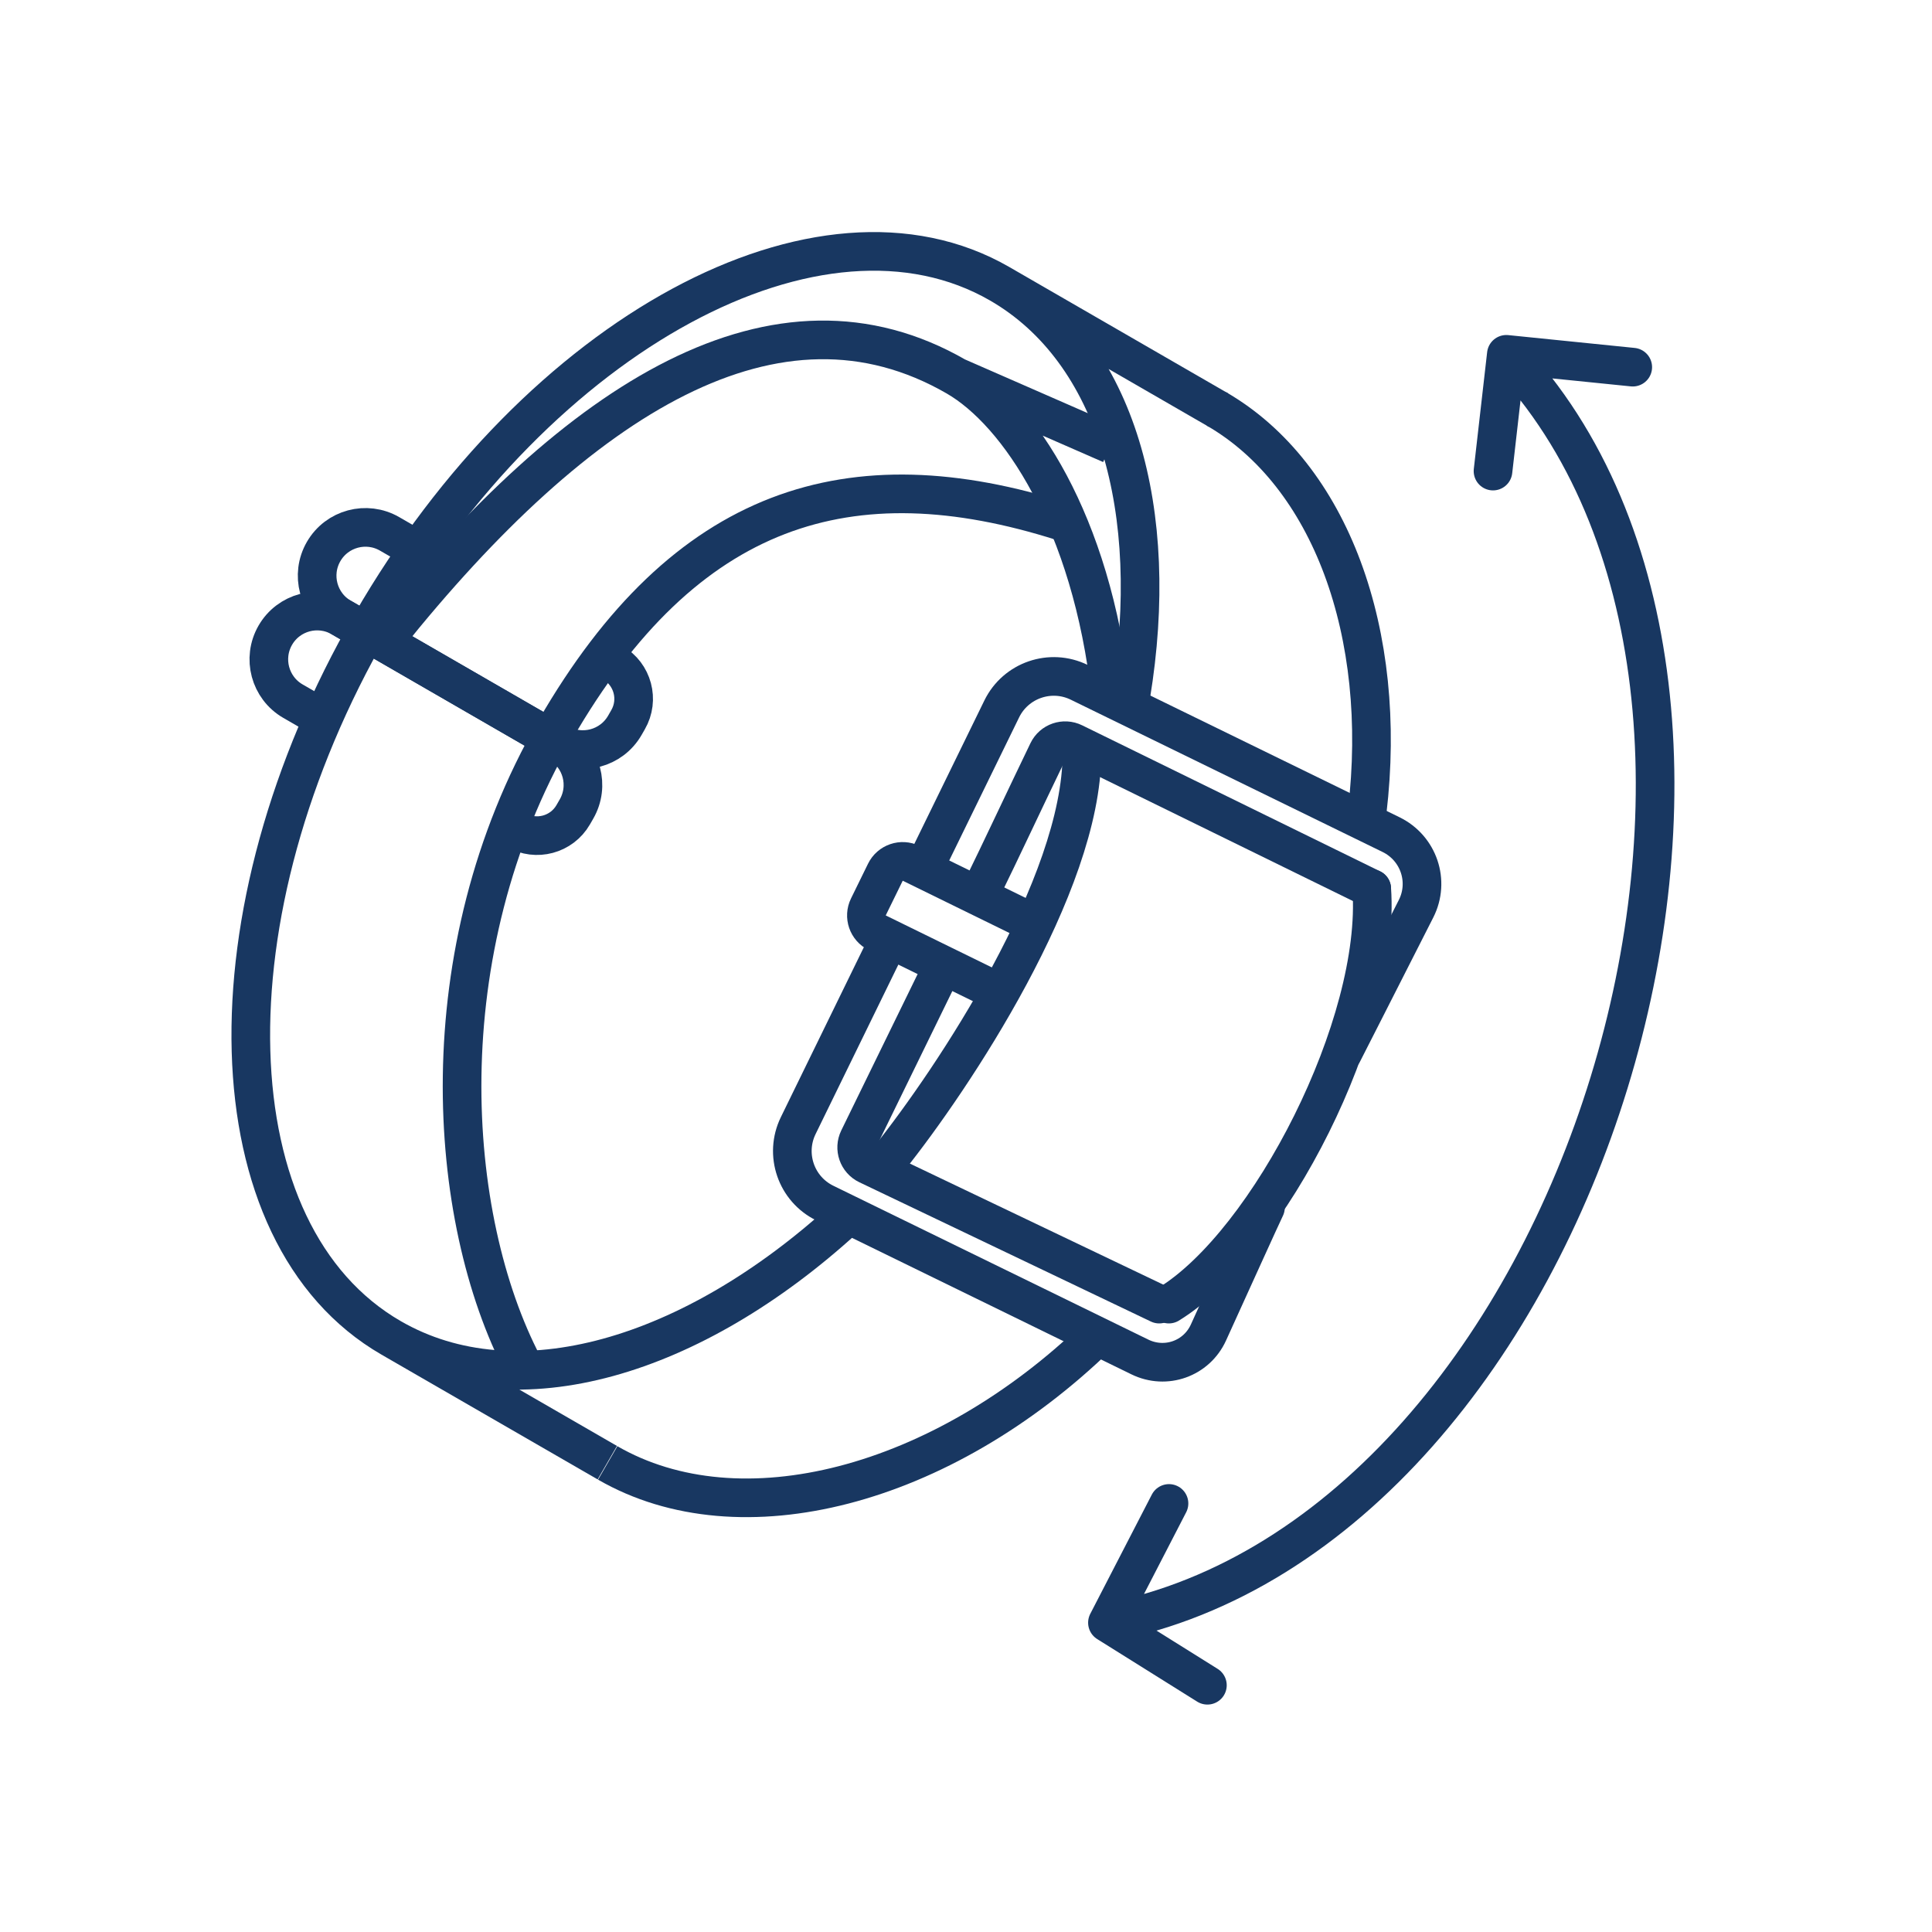 <svg xmlns="http://www.w3.org/2000/svg" fill="none" viewBox="0 0 100 100" height="100" width="100">
<g clip-path="url(#clip0_336_1221)">
<path stroke-linejoin="round" stroke-linecap="round" stroke-width="2" stroke="#183761" d="M57.321 83.99L62.495 87.228M57.321 83.99L60.507 77.818M57.321 83.99C82.108 79.207 94.885 36.13 77.968 18.34M77.968 18.34L84.511 19.004M77.968 18.34L77.278 24.383"></path>
<path stroke-width="2" stroke="#183761" d="M62.956 21.161C68.869 24.575 71.859 32.791 70.767 42M31.456 75.721C38.301 79.673 48.717 76.99 56.819 69.146M55 27C44 23.5 35.466 26.13 28.74 37.78C22.082 49.313 23.098 63.048 27.082 70.67"></path>
<path stroke-width="2" stroke="#183761" d="M51.746 14.689C42.478 9.338 27.912 17.213 19.214 32.28C10.515 47.346 10.978 63.898 20.246 69.249M51.746 14.689L63.074 21.23M51.746 14.689C57.805 18.188 60.101 26.473 58.534 36M20.246 69.249L31.434 75.708M20.246 69.249C26.745 73.001 35.847 70.251 43.705 63.079"></path>
<path stroke-width="2" stroke="#183761" d="M49.5 19.5C40.231 14.149 30 20.5 20 33M49.5 19.5C52.718 21.358 56.5 27 57.5 36M49.5 19.5L57.5 23"></path>
<path stroke-width="2" stroke="#183761" d="M21.741 28.543L20.165 27.633C18.969 26.942 17.44 27.352 16.75 28.548V28.548C16.06 29.744 16.469 31.273 17.665 31.963L28.923 38.463C30.119 39.153 31.648 38.744 32.339 37.548L32.508 37.253C33.105 36.22 32.751 34.899 31.718 34.303V34.303"></path>
<path stroke-width="2" stroke="#183761" d="M16.741 37.203L15.165 36.293C13.969 35.603 13.56 34.074 14.25 32.878V32.878C14.94 31.682 16.469 31.273 17.665 31.963L28.923 38.463C30.119 39.153 30.529 40.682 29.838 41.878L29.669 42.172C29.072 43.206 27.751 43.559 26.718 42.963V42.963"></path>
<path stroke-width="2" stroke="#183761" d="M46 60C49.333 55.833 56 45.8 56 39"></path>
<path stroke-linecap="round" stroke-width="2" stroke="#183761" d="M69.5 54.5C69.5 54.5 71.772 50.04 73.294 47.037C74.014 45.617 73.431 43.898 72 43.199V43.199C65.592 40.069 61.637 38.138 55.861 35.317C54.373 34.59 52.576 35.207 51.849 36.696L47.918 44.744M65.5 62.5C65.296 62.917 63.69 66.464 62.55 68.969C61.933 70.326 60.34 70.891 59 70.237V70.237L42.695 62.273C41.206 61.546 40.589 59.75 41.316 58.261L45.925 48.824"></path>
<path stroke-linecap="round" stroke-width="2" stroke="#183761" d="M71 46L55.574 38.441C55.078 38.197 54.478 38.403 54.237 38.901C53.02 41.42 51.794 44.052 50.837 46M60 67.5L44.91 60.291C44.409 60.051 44.2 59.449 44.443 58.949C46.102 55.553 47.475 52.743 48.814 50"></path>
<path stroke-linejoin="round" stroke-linecap="round" stroke-width="2" stroke="#183761" d="M71 46C71.5 53 65.7 64.3 60.5 67.5"></path>
<path stroke-width="2" stroke="#183761" d="M53.623 47.852L47.165 44.688C46.669 44.445 46.07 44.65 45.827 45.146L44.947 46.942C44.704 47.438 44.909 48.037 45.405 48.28L51.863 51.444"></path>
</g>
<defs>
<clipPath id="clip0_336_1221">
<rect transform="translate(10 10)" fill="white" height="80" width="80"></rect>
</clipPath>
</defs>
</svg>
